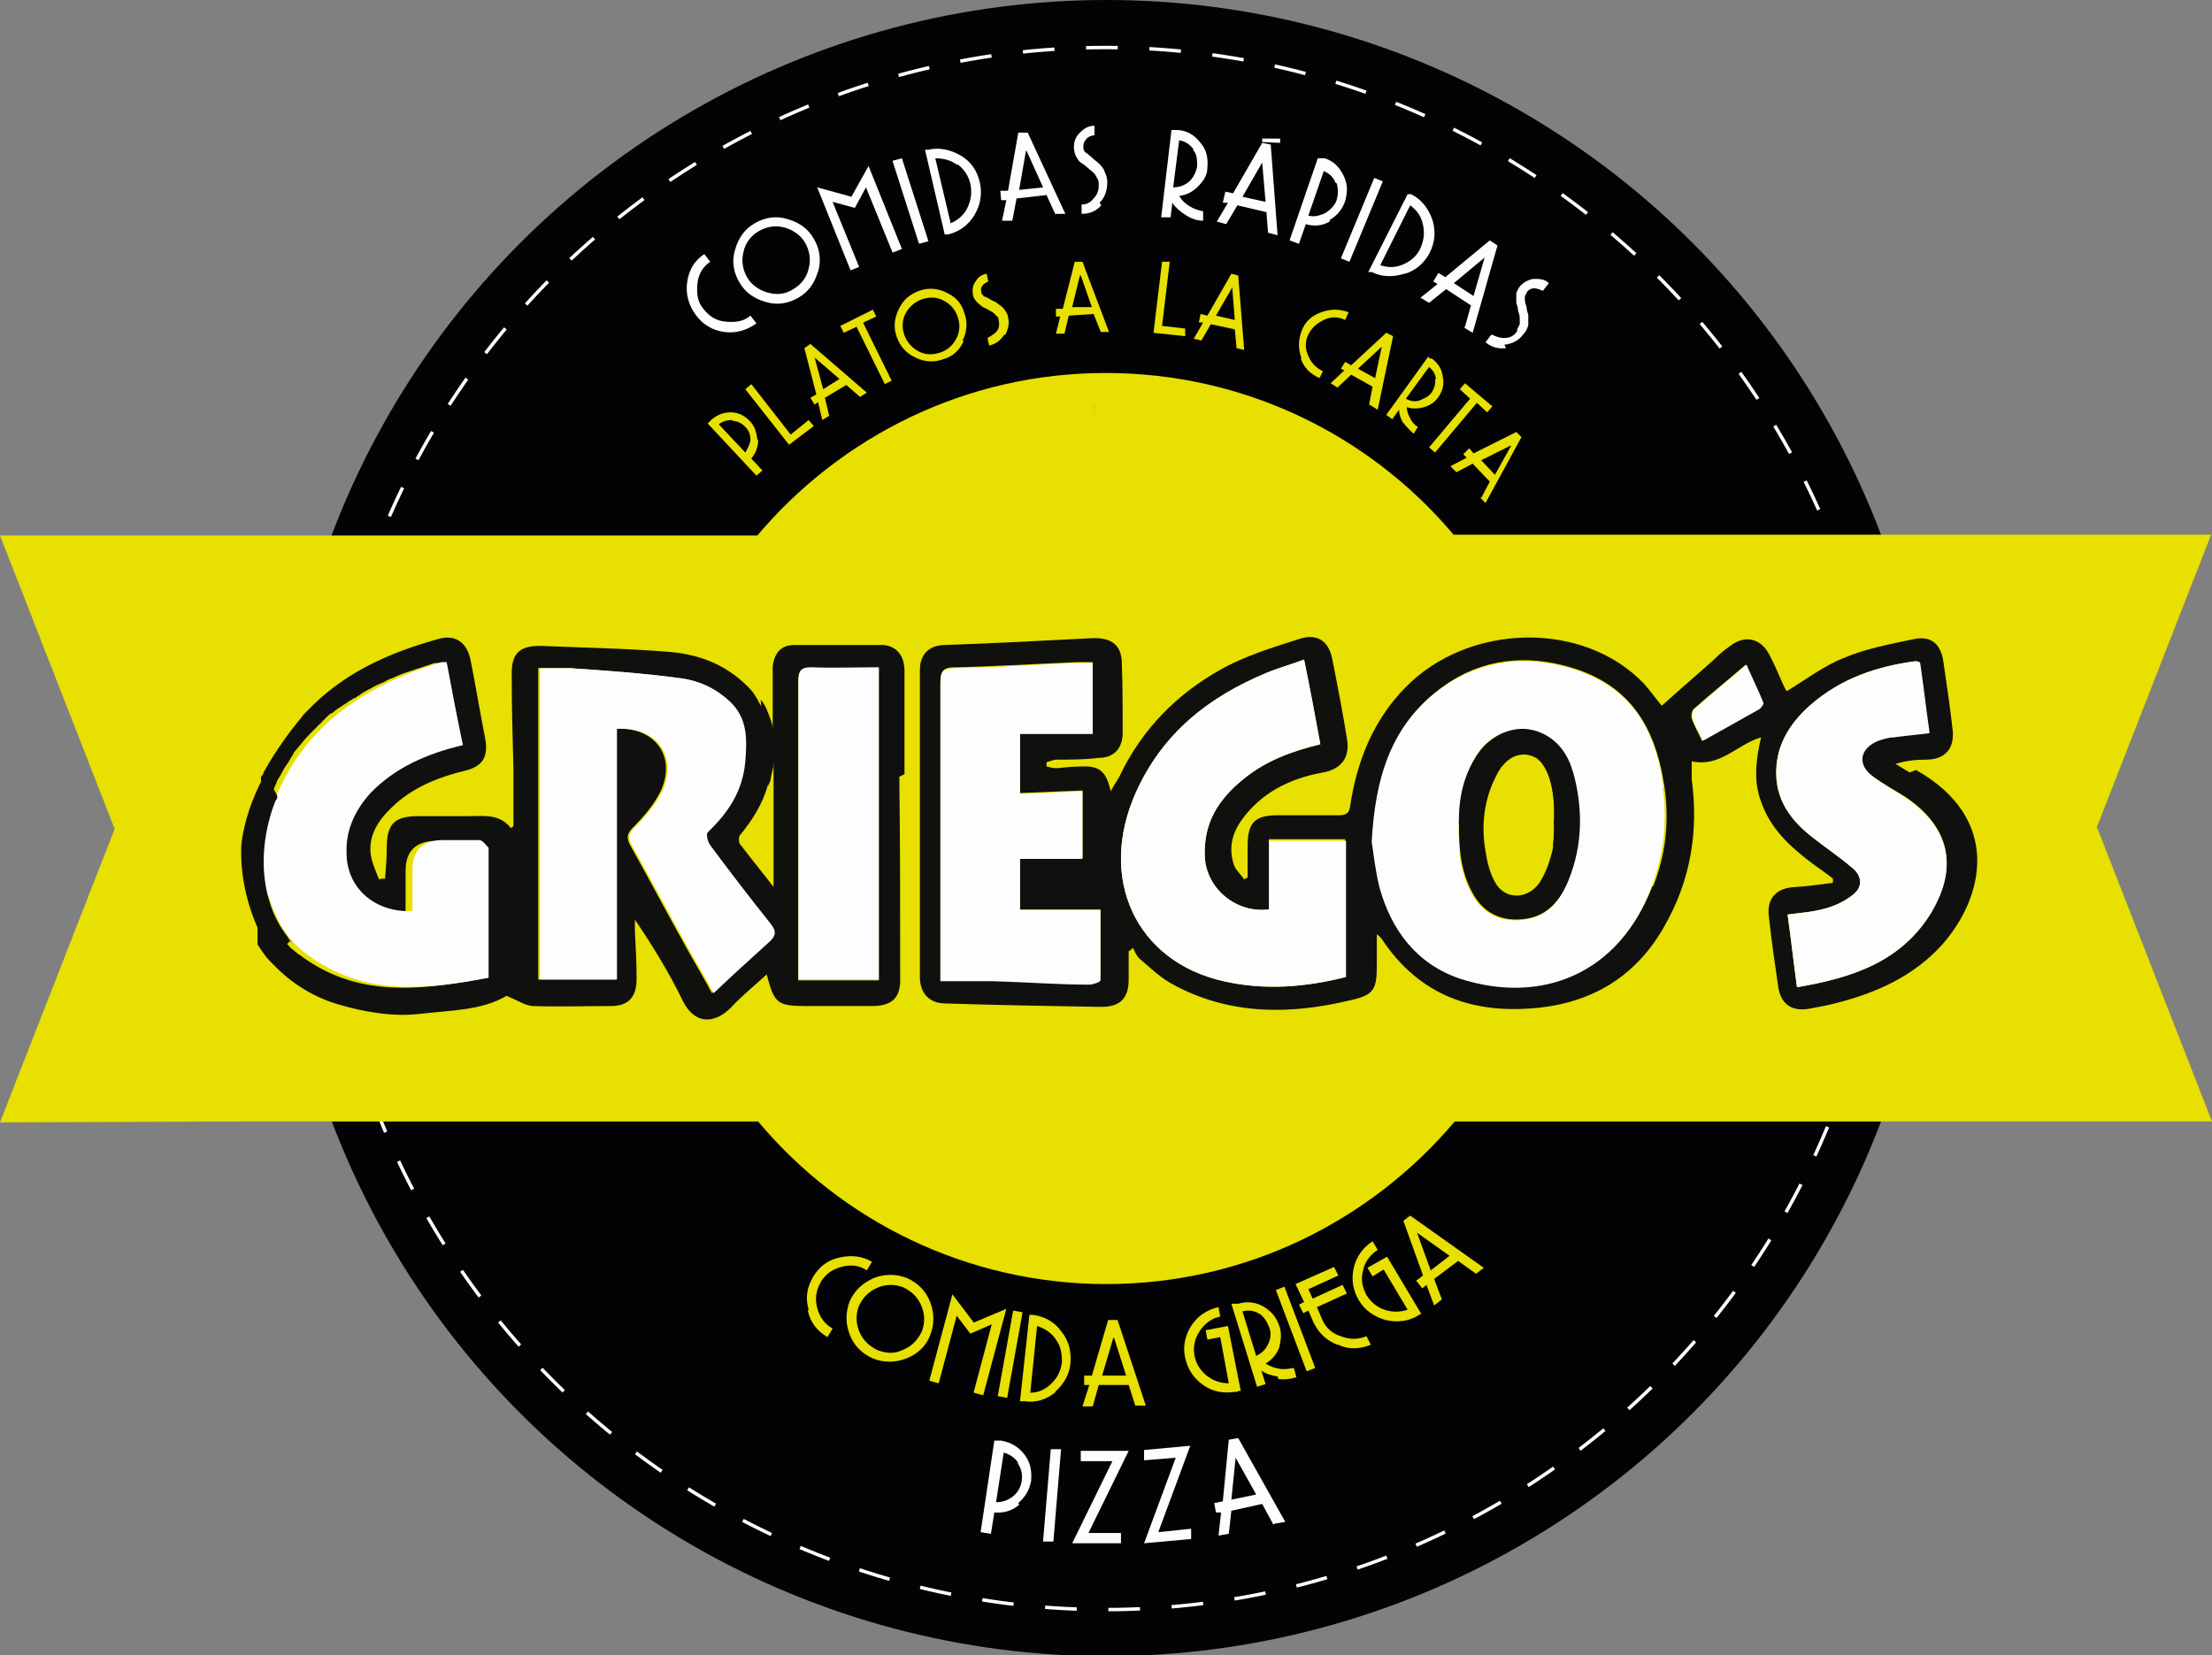 <?xml version="1.0" encoding="UTF-8"?>
<svg id="Capa_2" data-name="Capa 2" xmlns="http://www.w3.org/2000/svg" viewBox="0 0 25.85 19.35">
  <rect x="0" y="0" width="25.85" height="19.35" fill="#808080" stroke="none"/>
  <defs>
    <style>
      .cls-1 {
        fill: #030204;
      }

      .cls-2 {
        fill: #e7e000;
      }

      .cls-3 {
        fill: #10110e;
      }

      .cls-4 {
        fill: #fdfdfd;
      }

      .cls-5, .cls-6, .cls-7 {
        fill: none;
      }

      .cls-6 {
        stroke: #1d1e1c;
        stroke-dasharray: 0 .37;
        stroke-width: .08px;
      }

      .cls-6, .cls-7 {
        stroke-miterlimit: 10;
      }

      .cls-7 {
        stroke: #fff;
        stroke-dasharray: 0 0 .37 .37;
        stroke-width: .04px;
      }
    </style>
  </defs>
  <g id="Capa_1-2" data-name="Capa 1">
    <circle class="cls-1" cx="12.93" cy="9.68" r="9.68"/>
    <circle class="cls-7" cx="12.92" cy="9.68" r="9.13" transform="translate(-.13 .18) rotate(-.77)"/>
    <path class="cls-2" d="M24.51,9.68l1.34,3.43h-1.96s-.43,0-.43,0h0s-6.46,0-6.46,0c-.98,1.16-2.44,1.9-4.07,1.9s-3.1-.74-4.07-1.9H2.78S0,13.12,0,13.12l1.34-3.43L0,6.26H8.85c.98-1.16,2.44-1.9,4.07-1.9s3.08,.73,4.05,1.87c0,0,.01,.02,.02,.02h6.46s2.39,0,2.39,0l-1.34,3.43Z"/>
    <path class="cls-6" d="M12.93,14.6c-1.45,0-2.82-.64-3.76-1.75l-.12-.14H2.37s-1.78,0-1.78,0l1.18-3.02L.59,6.67H9.04l.12-.14c.94-1.11,2.31-1.75,3.76-1.75s2.81,.63,3.74,1.73h0s0,.02,.01,.02l.12,.14h7.06s1.39,0,1.39,0l-1.18,3.02,1.18,3.02h-1.77s-.02,0-.02,0h-6.65l-.12,.14c-.94,1.11-2.31,1.75-3.76,1.75Z"/>
    <g>
      <path class="cls-2" d="M8.86,5.14c0,.09-.03,.16-.08,.22l.13,.14-.07,.06-.57-.61s0,0,.01-.01c0,0,0,0,.01-.01,0,0,0,0,.01-.01,0,0,0,0,.01-.01,.07-.06,.14-.09,.23-.09,.09,0,.16,.04,.22,.1,.06,.06,.08,.13,.09,.22Zm-.3-.23c-.06,0-.11,.01-.16,.05l.31,.33s.06-.1,.06-.15c0-.06-.02-.11-.06-.15-.04-.04-.09-.07-.15-.07Z"/>
      <path class="cls-2" d="M9.23,5.21l-.52-.66,.07-.06,.46,.59,.21-.17,.06,.07-.29,.22Z"/>
      <path class="cls-2" d="M10.05,4.64l-.16-.14-.25,.15,.05,.21-.08,.05-.05-.21-.04,.03-.05-.08,.07-.04-.14-.54,.07-.05,.66,.57-.08,.05Zm-.53-.46l.1,.37,.19-.12-.29-.25Z"/>
      <path class="cls-2" d="M10.09,3.78l.33,.67-.08,.04-.33-.67-.15,.07-.04-.08,.38-.19,.04,.08-.15,.07Z"/>
      <path class="cls-2" d="M11.26,3.99c-.05,.11-.13,.18-.24,.21-.11,.04-.22,.03-.32-.02-.11-.05-.18-.13-.22-.24-.04-.11-.03-.21,.02-.32,.05-.11,.13-.18,.24-.22,.11-.04,.22-.03,.32,.02,.11,.05,.18,.13,.21,.24,.04,.11,.03,.22-.02,.32Zm-.24-.48c-.08-.04-.16-.04-.25-.01-.08,.03-.15,.09-.19,.17-.04,.08-.04,.17-.01,.25,.03,.08,.09,.15,.17,.19,.08,.04,.16,.04,.25,.01,.09-.03,.15-.09,.19-.17,.04-.08,.04-.17,.01-.25-.03-.09-.09-.15-.17-.19Z"/>
      <path class="cls-2" d="M11.73,3.92c-.04,.06-.09,.1-.17,.12l-.02-.09s.08-.04,.11-.08c.03-.04,.03-.09,.02-.13,0,0,0,0,0,0,0,0,0,0,0,0,0-.02-.01-.04-.03-.05-.01-.02-.03-.03-.04-.04-.02-.01-.05-.03-.07-.04-.02-.01-.05-.02-.07-.04-.02-.02-.04-.03-.06-.06-.02-.02-.03-.05-.03-.07-.01-.06,0-.11,.03-.15,.03-.05,.07-.08,.13-.09l.02,.09s-.05,.02-.07,.05c-.02,.03-.02,.05-.01,.08,0,0,0,0,0,0,0,0,0,0,0,0,0,.01,0,.02,.02,.03,0,.01,.01,.02,.03,.02,.02,.01,.05,.03,.07,.04,.02,.01,.05,.02,.07,.04,.03,.02,.06,.04,.08,.07s.04,.06,.04,.09c0,0,0,0,0,0h0c.02,.07,0,.14-.03,.2Z"/>
      <path class="cls-2" d="M12.86,3.87l-.08-.2-.29,.02-.05,.21h-.1s.05-.2,.05-.2h-.05s0-.09,0-.09h.08s.14-.55,.14-.55h.09s.31,.82,.31,.82h-.1Zm-.24-.65l-.09,.37h.23s-.13-.37-.13-.37Z"/>
      <path class="cls-2" d="M13.48,3.89l.1-.83h.09s-.09,.75-.09,.75l.27,.03v.09s-.37-.04-.37-.04Z"/>
      <path class="cls-2" d="M14.45,4.06l-.02-.21-.28-.06-.11,.19-.09-.02,.11-.19h-.05s.02-.1,.02-.1l.08,.02,.28-.49,.08,.02,.07,.87-.09-.02Zm-.05-.7l-.19,.33,.22,.05-.03-.38Z"/>
      <path class="cls-2" d="M15.21,4.19c-.04-.11-.04-.21,0-.32,.04-.11,.12-.18,.23-.22,.11-.04,.21-.04,.32,0l-.04,.09c-.08-.04-.17-.04-.25,0s-.14,.09-.18,.17c-.04,.08-.04,.17,0,.25,.03,.08,.09,.14,.17,.18l-.04,.08c-.11-.05-.18-.12-.22-.23Z"/>
      <path class="cls-2" d="M16,4.73l.04-.21-.25-.14-.16,.15-.08-.05,.16-.15-.04-.02,.05-.08,.07,.04,.41-.38,.08,.04-.18,.86-.08-.05Zm.15-.68l-.28,.26,.2,.11,.08-.38Z"/>
      <path class="cls-2" d="M16.4,4.95c-.03-.05-.05-.11-.05-.16l-.08,.11-.07-.05,.49-.68s.01,0,.01,.01c0,0,0,0,.01,.01,0,0,0,0,.01,0,0,0,0,0,.01,0,.07,.05,.12,.12,.13,.21,.02,.09,0,.17-.05,.24-.04,.06-.1,.1-.17,.12-.07,.02-.14,.02-.2,0,0,.05,.02,.09,.04,.13,.02,.04,.05,.08,.09,.1l-.05,.08s-.09-.08-.12-.13Zm.38-.51c0-.06-.03-.11-.08-.15l-.27,.37c.05,.03,.11,.04,.16,.02s.1-.04,.14-.09c.03-.05,.05-.1,.04-.16Z"/>
      <path class="cls-2" d="M17.25,4.72l-.48,.57-.07-.06,.48-.57-.12-.11,.06-.07,.32,.27-.06,.07-.12-.11Z"/>
      <path class="cls-2" d="M17.31,5.82l.1-.19-.2-.21-.19,.1-.07-.07,.19-.1-.04-.04,.07-.07,.05,.06,.5-.25,.06,.06-.42,.77-.07-.07Zm.34-.61l-.34,.17,.16,.17,.19-.34Z"/>
    </g>
    <g>
      <path class="cls-4" d="M8.46,3.88c-.14-.02-.25-.09-.33-.2-.08-.11-.12-.24-.1-.38,.02-.14,.08-.25,.2-.33l.07,.09c-.09,.06-.14,.15-.15,.26-.01,.11,0,.21,.07,.29,.07,.09,.15,.14,.26,.15,.11,.01,.21,0,.29-.07l.07,.09c-.11,.08-.24,.12-.38,.1Z"/>
      <path class="cls-4" d="M9.56,3.17c-.04,.14-.11,.24-.23,.31-.12,.07-.25,.09-.38,.05-.14-.04-.24-.11-.31-.23-.07-.12-.09-.25-.05-.38,.04-.14,.11-.24,.23-.31,.12-.07,.25-.09,.38-.05,.14,.04,.24,.11,.31,.23,.07,.12,.09,.25,.05,.39Zm-.39-.51c-.11-.03-.21-.01-.3,.04-.09,.05-.16,.14-.18,.24-.03,.11-.01,.21,.04,.3,.05,.09,.14,.15,.24,.18,.11,.03,.21,.02,.3-.04,.09-.05,.16-.14,.18-.24,.03-.11,.01-.21-.04-.3-.05-.09-.14-.15-.24-.18Z"/>
      <path class="cls-4" d="M10.43,2.95l-.31-.76-.13,.24-.26-.07,.31,.76-.1,.04-.39-.97,.4,.11,.2-.36,.39,.97-.1,.04Z"/>
      <path class="cls-4" d="M10.74,2.85l-.31-.97,.11-.03,.31,.97-.11,.03Z"/>
      <path class="cls-4" d="M11.39,2.51c-.07,.12-.18,.2-.31,.23,0,0,0,0-.01,0,0,0,0,0-.01,0,0,0,0,0-.01,0,0,0,0,0-.01,0l-.23-.99s0,0,.01,0c0,0,0,0,.01,0,0,0,0,0,.01,0,0,0,0,0,.01,0,.13-.03,.26,0,.38,.07,.12,.07,.19,.18,.22,.31,.03,.13,.01,.26-.06,.38Zm-.2-.58c-.08-.06-.17-.08-.26-.08l.18,.76c.09-.04,.16-.1,.2-.19,.04-.09,.05-.18,.03-.27-.02-.09-.07-.17-.15-.23Z"/>
      <path class="cls-4" d="M12.34,2.52l-.11-.24-.35,.04-.05,.26h-.12s.05-.24,.05-.24h-.06s-.01-.11-.01-.11h.09s.12-.68,.12-.68h.11s.44,.95,.44,.95h-.12Zm-.35-.76l-.08,.46,.28-.03-.19-.42Z"/>
      <path class="cls-4" d="M12.87,2.4c-.06,.07-.14,.1-.23,.1v-.11c.06,0,.1-.02,.14-.07,.04-.04,.06-.09,.06-.15h0s0-.02,0-.02c0-.02,0-.04-.02-.07-.01-.02-.02-.04-.04-.06-.02-.02-.05-.04-.07-.06-.02-.02-.05-.04-.08-.06-.03-.02-.04-.05-.06-.08-.01-.03-.02-.06-.02-.1,0-.07,.02-.12,.07-.17,.05-.05,.1-.08,.17-.08v.11s-.07,.01-.09,.04c-.03,.03-.04,.06-.04,.1,0,0,0,0,0,0s0,0,0,0c0,.01,0,.03,.01,.04,0,.01,.01,.02,.03,.03,.02,.02,.05,.04,.07,.06,.02,.02,.05,.04,.07,.06,.03,.03,.06,.06,.07,.1,.02,.04,.03,.08,.03,.12h0c0,.1-.03,.18-.09,.24Z"/>
      <path class="cls-4" d="M13.85,2.51c-.06-.04-.11-.08-.15-.14l-.02,.17h-.11s.12-1.02,.12-1.02c0,0,.01,0,.02,0,0,0,.01,0,.02,0,0,0,.01,0,.02,0,0,0,.01,0,.02,0,.11,.01,.19,.06,.26,.15,.07,.08,.09,.18,.08,.29,0,.09-.05,.16-.11,.22-.06,.06-.13,.1-.22,.11,.03,.05,.07,.09,.12,.12,.05,.03,.1,.05,.16,.06v.11c-.08,0-.15-.03-.21-.07Zm.1-.76c-.04-.06-.1-.1-.17-.11l-.07,.55c.07,0,.13-.02,.19-.07,.05-.05,.08-.11,.09-.18,0-.07,0-.14-.05-.19Z"/>
      <path class="cls-4" d="M14.82,2.74l-.02-.26-.34-.08-.13,.22-.11-.03,.13-.22h-.06s.03-.13,.03-.13l.09,.02,.34-.59,.1,.02,.08,1.06-.11-.03Zm-.07-.84l-.23,.4,.27,.06-.04-.46Zm0-.23v-.05s.21,0,.21,0v.05s-.21-.01-.21-.01Z"/>
      <path class="cls-4" d="M15.54,2.59c-.09,.05-.18,.06-.28,.03l-.08,.23-.11-.04,.33-.96s.01,0,.02,0c0,0,.01,0,.02,0,0,0,.01,0,.02,0,0,0,.01,0,.02,0,.1,.03,.17,.1,.22,.2,.05,.1,.05,.19,.02,.3-.03,.09-.09,.17-.18,.22Zm.07-.45c-.03-.07-.07-.11-.14-.14l-.18,.52c.07,.02,.13,0,.2-.03,.06-.04,.11-.09,.13-.15,.02-.07,.02-.13,0-.2Z"/>
      <path class="cls-4" d="M15.67,3.02l.39-.94,.1,.04-.39,.94-.1-.04Z"/>
      <path class="cls-4" d="M16.41,3.2c-.13,.04-.26,.04-.38-.02,0,0,0,0-.01,0,0,0,0,0-.01,0,0,0,0,0-.01,0,0,0,0,0-.01,0l.46-.91s0,0,.01,0c0,0,0,0,.01,0,0,0,0,0,.01,0,0,0,0,0,.01,0,.12,.06,.2,.16,.25,.3,.04,.13,.03,.26-.03,.38-.06,.12-.16,.21-.29,.25Zm.22-.57c-.02-.1-.07-.17-.15-.23l-.35,.7c.09,.03,.18,.03,.27-.01,.09-.04,.16-.1,.2-.19,.04-.09,.05-.18,.03-.27Z"/>
      <path class="cls-4" d="M17.12,3.82l.07-.25-.29-.19-.2,.16-.1-.06,.2-.16-.05-.03,.06-.1,.08,.05,.52-.43,.09,.06-.29,1.02-.1-.06Zm.23-.81l-.36,.3,.23,.15,.13-.45Z"/>
      <path class="cls-4" d="M17.6,4.07c-.09,.01-.17-.01-.24-.07l.07-.09s.1,.05,.16,.04c.06,0,.11-.03,.14-.08h0s0-.02,0-.02c.01-.02,.02-.04,.03-.06,0-.02,0-.04,0-.07,0-.03-.01-.06-.02-.09,0-.03-.01-.06-.02-.09,0-.03,0-.07,0-.1,0-.03,.02-.06,.04-.09,.04-.05,.1-.08,.16-.09,.07,0,.13,0,.18,.05l-.07,.09s-.06-.03-.1-.03c-.04,0-.07,.02-.09,.05,0,0,0,0,0,0,0,0,0,0,0,0,0,.01-.01,.02-.02,.04,0,.01,0,.03,0,.04,0,.03,.01,.06,.02,.09,0,.03,.01,.06,.02,.09,0,.04,0,.08,0,.12-.01,.04-.03,.08-.06,.11,0,0,0,0,0,0,0,0,0,0,0,0-.05,.07-.13,.11-.22,.12Z"/>
    </g>
    <g>
      <path class="cls-2" d="M9.45,15.31c-.04-.14-.02-.26,.05-.38s.17-.2,.31-.23c.14-.03,.26-.02,.38,.05l-.06,.1c-.09-.06-.19-.07-.3-.04-.11,.03-.19,.09-.24,.18-.05,.09-.07,.19-.04,.3,.03,.11,.09,.19,.18,.24l-.06,.1c-.12-.07-.2-.17-.23-.31Z"/>
      <path class="cls-2" d="M10.59,15.88c-.13,.05-.26,.05-.39,0-.13-.06-.22-.15-.27-.28-.05-.13-.05-.26,0-.39,.06-.13,.15-.21,.28-.27,.13-.05,.26-.05,.39,0,.13,.06,.22,.15,.27,.28,.05,.13,.05,.26,0,.39-.05,.13-.15,.22-.28,.27Zm.18-.61c-.04-.1-.11-.17-.21-.22-.1-.04-.2-.04-.3,0-.1,.04-.17,.11-.22,.21-.04,.1-.04,.2,0,.3,.04,.1,.11,.17,.21,.22,.1,.04,.2,.05,.3,0,.1-.04,.17-.11,.22-.21,.04-.1,.04-.2,0-.3Z"/>
      <path class="cls-2" d="M11.38,16.27l.21-.79-.25,.11-.16-.21-.21,.79-.11-.03,.27-1.01,.25,.33,.38-.16-.27,1.01-.11-.03Z"/>
      <path class="cls-2" d="M11.66,16.32l.18-1,.11,.02-.18,1-.11-.02Z"/>
      <path class="cls-2" d="M12.34,16.27c-.11,.09-.23,.13-.37,.11,0,0,0,0-.01,0,0,0,0,0-.01,0,0,0-.01,0-.02,0,0,0,0,0-.01,0l.11-1.01s0,0,.01,0c0,0,0,0,.01,0,0,0,0,0,.01,0,0,0,0,0,.01,0,.14,.02,.25,.08,.33,.19,.09,.11,.12,.23,.11,.37-.01,.14-.08,.25-.18,.34Zm0-.61c-.05-.08-.13-.13-.22-.16l-.08,.78c.1,0,.18-.04,.25-.11,.07-.07,.11-.15,.12-.25,0-.09-.01-.18-.07-.26Z"/>
      <path class="cls-2" d="M13.27,16.44l-.08-.25h-.35s-.07,.25-.07,.25h-.12s.08-.25,.08-.25h-.06s0-.11,0-.11h.09s.19-.65,.19-.65h.11s.33,1,.33,1h-.12Zm-.26-.8l-.13,.44h.28s-.14-.44-.14-.44Z"/>
      <path class="cls-2" d="M14.46,16.27s-.02,0-.03,0c-.13,.02-.26,0-.37-.08-.11-.08-.18-.18-.21-.32-.03-.13,0-.26,.07-.37s.18-.19,.32-.22l.02,.11c-.1,.02-.18,.08-.24,.17-.06,.09-.08,.19-.06,.29,.02,.1,.07,.17,.14,.23,.08,.06,.16,.09,.26,.09l-.1-.54-.15,.03-.02-.11,.26-.05,.15,.76s-.02,0-.03,0Z"/>
      <path class="cls-2" d="M14.93,16.09c-.07-.01-.14-.03-.19-.07l.05,.16-.1,.03-.3-.97s.01,0,.02,0c0,0,.01,0,.02,0,0,0,.01,0,.02,0,0,0,.01,0,.02,0,.1-.03,.2-.02,.29,.03,.09,.05,.16,.13,.19,.23,.03,.08,.02,.17,0,.25-.03,.08-.08,.14-.16,.19,.05,.03,.1,.05,.16,.06s.11,0,.17-.01l.03,.11c-.07,.02-.14,.03-.21,.02Zm-.21-.73c-.06-.04-.13-.05-.2-.03l.16,.52c.06-.03,.11-.07,.14-.14,.03-.06,.04-.13,.01-.2s-.06-.12-.12-.16Z"/>
      <path class="cls-2" d="M15.27,16.03l-.36-.95,.1-.04,.36,.95-.1,.04Z"/>
      <path class="cls-2" d="M15.63,15.72c-.13-.05-.22-.14-.28-.26-.01-.02-.02-.05-.03-.07-.01-.02-.02-.05-.03-.07l-.06,.03-.05-.1,.06-.03-.1-.21,.45-.2,.05,.1-.35,.16,.05,.11,.35-.16,.05,.1-.35,.16s.02,.05,.03,.07c.01,.02,.02,.05,.03,.07,.04,.1,.12,.17,.22,.2,.1,.04,.2,.04,.3,0l.05,.1c-.13,.05-.25,.06-.38,0Z"/>
      <path class="cls-2" d="M16.59,15.37s-.02,0-.02,.01c-.12,.07-.25,.08-.38,.05-.13-.04-.24-.11-.31-.23-.07-.12-.09-.24-.06-.38,.03-.13,.11-.24,.22-.31l.06,.1c-.09,.06-.15,.14-.17,.24-.03,.1-.01,.2,.04,.29,.05,.08,.12,.14,.21,.17,.09,.03,.18,.03,.27,0l-.28-.47-.13,.08-.06-.1,.23-.13,.4,.67s-.02,0-.02,.01Z"/>
      <path class="cls-2" d="M17.25,14.89l-.21-.15-.28,.21,.09,.24-.09,.07-.09-.24-.05,.04-.07-.09,.08-.06-.23-.64,.08-.06,.86,.61-.09,.07Zm-.69-.48l.16,.44,.22-.17-.38-.27Z"/>
    </g>
    <g>
      <path class="cls-4" d="M11.91,17.59c-.08,.07-.18,.1-.29,.09l-.04,.25-.12-.02,.16-1.07s.01,0,.02,0c0,0,.01,0,.02,0,0,0,.01,0,.02,0,0,0,.01,0,.02,0,.11,.02,.2,.07,.27,.16,.07,.09,.09,.19,.08,.31-.02,.11-.07,.19-.15,.26Zm-.01-.49c-.04-.06-.1-.1-.17-.12l-.09,.58c.07,0,.14-.02,.2-.07,.06-.05,.09-.11,.1-.18s0-.14-.05-.21Z"/>
      <path class="cls-4" d="M12.19,18.01l.09-1.07h.12s-.09,1.08-.09,1.08h-.12Z"/>
      <path class="cls-4" d="M12.72,17.92h.38s0,.12,0,.12h-.57s.47-.96,.47-.96h-.37s0-.12,0-.12h.56s-.47,.96-.47,.96Z"/>
      <path class="cls-4" d="M13.54,17.91l.38-.04v.12s-.55,.05-.55,.05l.37-1-.37,.03v-.12s.54-.05,.54-.05l-.37,1Z"/>
      <path class="cls-4" d="M14.88,17.82l-.13-.24-.36,.08-.03,.27-.12,.02,.03-.27h-.06s-.02-.11-.02-.11l.1-.02,.07-.72,.11-.02,.55,.98-.12,.02Zm-.44-.78l-.05,.49,.29-.06-.24-.43Z"/>
    </g>
    <g>
      <g>
        <path class="cls-3" d="M10.57,9.05c0-.4,0-.8,0-1.21,0-.17-.09-.29-.25-.3-.35,0-.69,0-1.04,0-.15,0-.23,.09-.25,.25,0,.04,0,.08,0,.12v.1s0,.09,0,.09v.27h0v.26c-.01-.13-.05-.23-.08-.3,0,0,0,0,0,0-.02-.02-.03-.05-.05-.07-.01-.02-.03-.04-.04-.07,0,0,0,0,0,0h0s-.04-.07-.07-.11c-.26-.29-.59-.43-.97-.46-.5-.04-1.01-.05-1.51-.07-.24,0-.33,.09-.33,.32,0,.37,.01,.74,.02,1.11,0,.23,0,.45,0,.68,0,0-.02,.01-.03,.02-.13-.17-.32-.14-.49-.14-.2,0-.39,0-.59,0-.28,0-.37,.09-.37,.37,0,.12-.01,.24-.02,.36-.02,0-.05,0-.07,.01-.04-.1-.09-.21-.1-.31-.02-.24,.12-.42,.3-.58,.23-.2,.51-.31,.8-.38,.21-.05,.28-.16,.24-.38-.06-.3-.11-.61-.17-.91-.04-.21-.18-.31-.38-.25-.54,.15-1.05,.37-1.46,.77-.03,.03-.05,.05-.08,.08,0,0,0,0,0,0,0,0,0,0,0,0h0s0,0-.01,.01c-.01,.01-.03,.03-.05,.06-.1,.12-.28,.35-.44,.64,0,.02-.02,.04-.03,.05v.54s.05-.03,.06-.05c.02-.07,.04-.14,.07-.2,0,0,0,0,0-.01,0,0,0-.02,0-.02s0-.01,0-.02c0,0,0-.01,0-.02,0,0,0-.01,0-.02,0,0,0,0,0,0,0,0,0,0,0,0,0,0,0,0,0,0,0-.02,.02-.04,.02-.05,0,0,0-.02,.01-.03,0-.02,.02-.03,.02-.05,.01-.03,.03-.06,.05-.09,0-.01,.02-.03,.02-.04,.02-.04,.05-.08,.07-.11,.01-.02,.02-.03,.03-.05,.01-.02,.02-.03,.03-.05,0,0,0-.01,.01-.02,.02-.02,.03-.04,.05-.06,.04-.05,.09-.11,.14-.16,0,0,.01-.01,.02-.02,0,0,.01-.01,.02-.02,.02-.02,.05-.05,.07-.07,0,0,.02-.01,.02-.02,.02-.02,.04-.04,.06-.06,.02-.02,.04-.04,.07-.05,.02-.02,.04-.03,.06-.05,0,0,.01,0,.02-.01,.02-.01,.04-.03,.06-.04,0,0,0,0,0,0,.02-.01,.04-.03,.06-.04,0,0,0,0,0,0,.02-.01,.03-.02,.05-.03,0,0,0,0,0,0,.02,0,.03-.02,.05-.03,.01,0,.02-.01,.03-.02,0,0,.02-.01,.03-.02,.01,0,.03-.02,.04-.02,.04-.02,.07-.04,.11-.06,.02-.01,.05-.02,.07-.03,.03-.01,.05-.03,.08-.04,.06-.02,.11-.05,.17-.07,.03-.01,.06-.02,.09-.03,.09-.03,.18-.06,.27-.09,.01,0,.03,0,.06,0,.06,.32,.12,.64,.19,.97-.42,.1-.79,.26-1.08,.56-.18,.2-.29,.43-.28,.7,0,.41,.33,.7,.77,.68,0-.16,0-.32,0-.48q0-.35,.36-.35c.14,0,.28,0,.42,0,.04,0,.07,.05,.11,.09,0,0,0,.03,0,.04v1.48c-.74,.14-1.47,.22-2.13-.28-.01,0-.03-.02-.04-.03-.02-.01-.03-.03-.05-.04-.01,0-.02-.02-.03-.03,0,0-.02-.02-.03-.03,0,0,0,0-.01-.01,0,0-.01-.01-.02-.02,0,0-.02-.02-.02-.03,0,0,0,0-.01-.01,0,0,0,0,0-.01,0,0,0,0,0,0,0,0,0,0,0,0,0,0-.01-.01-.02-.02,0,0,0,0,0,0,0,0-.01-.02-.02-.03,0,0-.01-.02-.02-.03-.02-.03-.04-.07-.06-.1,0,0,0-.02-.01-.03,0-.02-.02-.03-.02-.05,0-.01-.01-.02-.02-.04,0,0,0,0,0,0,0-.02-.01-.03-.02-.05,0,0,0,0,0,0,0-.02-.01-.03-.02-.05,0,0,0,0,0,0,0,0,0,0,0-.01,0-.03-.04-.05-.07-.07v.57s.05,.08,.09,.13c0,0,0,0,0,0,.01,.02,.03,.03,.04,.05,0,0,0,0,0,0,.03,.03,.06,.06,.09,.09,.2,.2,.45,.35,.72,.43,.31,.09,.64,.15,.97,.11,.35-.04,.72-.04,1-.21,.12,.05,.21,.11,.3,.12,.31,.01,.62,0,.92,0,.21,0,.3-.11,.3-.32,0-.18-.01-.36-.02-.55,0-.05,0-.09,0-.14,.21,.31,.4,.62,.56,.95,.14,.28,.37,.27,.56,.08,.13-.14,.28-.26,.42-.39,.09,.34,.12,.37,.47,.37,.25,0,.5,0,.76,0,.24,0,.34-.1,.33-.34,0-.78,0-1.56-.01-2.34Zm-1.61,1.97c-.21,.19-.42,.38-.64,.59-.09-.17-.18-.32-.27-.48-.23-.41-.45-.83-.68-1.24-.05-.09-.05-.14,.03-.22,.12-.12,.24-.26,.32-.42,.19-.41-.07-.76-.53-.73v2.93h-.9v-3.64c.12,0,.24,0,.36,0,.44,.03,.87,.06,1.31,.12,.21,.03,.4,.12,.56,.27,.21,.2,.2,.44,.18,.7-.03,.35-.2,.6-.44,.83-.02,.02,0,.11,.03,.15,.23,.31,.46,.61,.7,.91,.08,.1,.07,.15-.02,.23Zm.09-.64c-.14-.18-.27-.34-.4-.51-.02-.02-.02-.09,0-.11,.14-.17,.26-.36,.32-.57,.01-.04,.02-.07,.03-.11,0,0,0,0,0,0,.02-.08,.03-.16,.04-.23,0-.02,0-.03,0-.05v.27h0v1.31Zm1.22,1.08h-.94v-.25c0-1.08,0-2.16,0-3.24,0-.12,.03-.16,.15-.16,.26,.01,.52,0,.79,0v3.64Z"/>
        <path class="cls-5" d="M9.06,9.16v1.22c-.14-.18-.27-.34-.4-.51-.02-.02-.02-.09,0-.11,.14-.17,.26-.36,.32-.57,.01-.04,.02-.08,.03-.11,.02-.08,.03-.16,.04-.23,0-.02,0-.03,0-.05v.27s0,.09,0,.09Z"/>
        <polygon class="cls-5" points="9.06 9.07 9.06 9.16 9.05 9.07 9.06 9.07"/>
        <path class="cls-5" d="M9.05,8.37v.26c-.01-.13-.05-.23-.08-.3,.01,.02,.02,.04,.04,.06,.01,0,.03,0,.04-.01Z"/>
        <path class="cls-4" d="M3.07,9.63s.05-.03,.06-.05c.31-1.02,1.06-1.55,2.03-1.84,.01,0,.03,0,.06,0,.06,.32,.12,.64,.19,.97-.42,.1-.79,.26-1.08,.56-.18,.2-.29,.43-.28,.7,0,.41,.33,.7,.77,.68,0-.16,0-.32,0-.48q0-.35,.36-.35c.14,0,.28,0,.42,0,.04,0,.07,.05,.11,.09,0,0,0,.03,0,.04,0,.49,0,.97,0,1.48-.74,.14-1.47,.22-2.13-.28-.22-.16-.35-.39-.43-.64,0-.03-.04-.05-.07-.07,0-.27,0-.54,0-.81Z"/>
        <path class="cls-3" d="M22.32,9.03c-.06-.03-.11-.07-.17-.1,.13-.04,.24-.05,.36-.05,.22,0,.33-.13,.31-.34-.03-.27-.07-.54-.11-.81-.03-.2-.14-.3-.34-.26-.28,.06-.56,.11-.82,.22-.23,.09-.44,.25-.67,.39-.02-.03-.04-.07-.06-.12-.05-.11-.09-.21-.15-.32-.1-.18-.28-.22-.45-.09-.07,.05-.13,.1-.19,.16-.2,.18-.4,.35-.61,.54-.06-.07-.13-.17-.21-.26-.71-.74-2.05-.71-2.79,.05-.37,.38-.56,.85-.64,1.37-.01,.1-.05,.12-.14,.12-.24,0-.48,0-.71,0-.27,0-.35,.09-.35,.36,0,.12,0,.25,0,.37-.01,0-.03,.01-.04,.02-.04-.06-.1-.11-.12-.17-.06-.18-.03-.35,.08-.51,.23-.33,.57-.5,.96-.57,.22-.04,.32-.18,.28-.4-.05-.31-.11-.62-.17-.92-.04-.22-.18-.31-.39-.24-.31,.1-.64,.2-.92,.36-.5,.28-.9,.68-1.16,1.21-.03,.07-.08,.13-.12,.21-.05-.23-.13-.3-.34-.29-.1,0-.2,.01-.29,.02-.04,0-.08-.01-.12-.02,0-.02,0-.03,0-.05,.04-.01,.08-.03,.12-.03,.16,0,.32,0,.48-.02,.19,0,.29-.11,.29-.3,0-.27,0-.53-.01-.8,0-.22-.12-.31-.35-.3-.57,.03-1.15,.06-1.72,.08-.18,0-.29,.11-.29,.29,0,1.2,0,2.39,0,3.59,0,.19,.11,.31,.3,.31,.61,.02,1.21,.03,1.82,.04,.22,0,.32-.1,.32-.32,0-.11,0-.22,0-.33,.02-.01,.03-.02,.05-.04,.02,.04,.04,.09,.07,.12,.13,.11,.26,.24,.42,.32,.66,.35,1.36,.34,2.06,.17,.27-.06,.3-.13,.3-.41v-.36s.05,.04,.06,.06c.44,.66,1.07,.88,1.83,.8,.66-.07,1.16-.39,1.48-.97,.3-.53,.39-1.1,.31-1.7,0-.06,0-.13,0-.21,.34,.07,.53-.2,.81-.28-.06,.26-.09,.51,0,.75,.1,.29,.3,.49,.53,.67,.1,.08,.21,.15,.31,.23,0,.02,0,.03,0,.05-.15,.02-.3,.04-.45,.05-.21,.01-.32,.13-.3,.33,.03,.28,.07,.56,.11,.83,.03,.21,.16,.3,.37,.26,.11-.02,.22-.04,.33-.07,.46-.12,.88-.31,1.21-.67,.5-.56,.71-1.48-.3-2.05Zm-9.48,2.42s-.09,.06-.13,.05c-.37,0-.75-.03-1.12-.04-.2,0-.39,0-.6,0,0-.14,0-.25,0-.37,0-1.04,0-2.07,0-3.11,0-.14,.03-.18,.18-.18,.47-.01,.94-.04,1.41-.06,.06,0,.12,0,.19,0v.83h-.85v.7c.25-.01,.49-.02,.73-.03v.79h-.73v.6h.94c0,.28,0,.55,0,.82Zm2.89-.03c-.47,.12-.95,.16-1.43,.05-1.03-.23-1.48-1.21-1.02-2.22,.31-.68,.84-1.1,1.51-1.38,.14-.06,.29-.1,.45-.16,.07,.34,.13,.66,.19,.99-.33,.08-.63,.19-.89,.4-.3,.24-.48,.52-.46,.92,.02,.37,.37,.66,.75,.61v-.82h.89v1.59Zm3.58-1.06c-.39,1.01-1.28,1.38-2.24,1.07-.51-.16-.8-.56-.94-1.07-.06-.2-.07-.41-.09-.53,.04-.74,.22-1.32,.74-1.74,.44-.36,.96-.45,1.5-.31,.74,.19,1.06,.68,1.17,1.41,.06,.4,.02,.79-.13,1.17Zm1.24-2.07c-.21,.12-.43,.24-.66,.37-.04-.09-.09-.17-.12-.26-.01-.03,0-.09,.02-.11,.19-.17,.39-.33,.61-.52,.07,.16,.14,.3,.2,.45,0,.01-.03,.06-.05,.07Zm2.03,2.36c-.35,.59-.93,.78-1.58,.89-.04-.29-.07-.57-.11-.85,.16-.02,.3-.03,.44-.07,.11-.03,.22-.08,.31-.15,.13-.09,.13-.23,0-.33-.14-.12-.29-.22-.43-.33-.28-.21-.48-.47-.45-.85,.02-.3,.19-.54,.41-.73,.35-.3,.76-.44,1.21-.5,.01,0,.03,0,.05,.01,.04,.27,.07,.54,.11,.82-.15,.02-.28,.03-.42,.05-.06,0-.12,.02-.18,.04-.22,.09-.25,.28-.06,.42,.12,.09,.25,.16,.38,.24,.51,.34,.63,.8,.32,1.33Z"/>
        <path class="cls-4" d="M6.3,7.81c.12,0,.24,0,.36,0,.44,.03,.87,.06,1.31,.12,.21,.03,.4,.12,.56,.27,.21,.2,.2,.44,.18,.7-.03,.35-.2,.6-.44,.83-.02,.02,0,.11,.03,.15,.23,.31,.46,.61,.7,.91,.08,.1,.07,.15-.02,.23-.21,.19-.42,.38-.64,.59-.09-.17-.18-.32-.27-.48-.23-.41-.45-.83-.68-1.24-.05-.09-.05-.14,.03-.22,.12-.12,.24-.26,.32-.42,.19-.41-.07-.76-.53-.73v2.93h-.9v-3.64Z"/>
        <path class="cls-4" d="M10.27,11.45h-.94c0-.09,0-.17,0-.25,0-1.08,0-2.16,0-3.24,0-.12,.03-.16,.15-.16,.26,.01,.52,0,.79,0v3.64Z"/>
        <path class="cls-4" d="M19.44,9.2c-.1-.73-.42-1.22-1.17-1.41-.54-.14-1.06-.04-1.5,.31-.52,.42-.7,1-.74,1.74,.02,.12,.04,.33,.09,.53,.14,.51,.44,.9,.94,1.07,.96,.31,1.86-.06,2.24-1.07,.14-.38,.19-.77,.13-1.17Zm-1.12,1.1c-.09,.22-.22,.41-.5,.45-.27,.04-.49-.06-.62-.3-.14-.25-.16-.52-.16-.8-.01,0-.02,0-.04-.01,.06-.23,.11-.46,.19-.68,.1-.28,.36-.45,.62-.43,.26,.01,.47,.2,.56,.5,.12,.43,.11,.86-.05,1.28Z"/>
        <path class="cls-4" d="M14.84,9.83h.89v1.59c-.47,.12-.95,.16-1.43,.05-1.03-.23-1.48-1.21-1.02-2.22,.31-.68,.84-1.1,1.51-1.38,.14-.06,.29-.1,.45-.16,.07,.34,.13,.66,.19,.99-.33,.08-.63,.19-.89,.4-.3,.24-.48,.52-.46,.92,.02,.37,.37,.66,.75,.61v-.82Z"/>
        <path class="cls-4" d="M10.99,11.47c0-.14,0-.25,0-.37,0-1.04,0-2.07,0-3.11,0-.14,.03-.18,.18-.18,.47-.01,.94-.04,1.41-.06,.06,0,.12,0,.19,0v.83h-.85v.7c.25-.01,.48-.02,.73-.03v.79h-.73v.6h.94c0,.28,0,.55,0,.82,0,.02-.09,.05-.13,.05-.37,0-.75-.03-1.12-.04-.2,0-.39,0-.6,0Z"/>
        <path class="cls-4" d="M22.44,7.75c.04,.27,.07,.54,.11,.82-.15,.02-.28,.03-.42,.05-.06,0-.12,.02-.18,.04-.22,.09-.25,.28-.06,.42,.12,.09,.25,.16,.37,.24,.51,.34,.63,.8,.32,1.33-.35,.59-.93,.78-1.58,.89-.04-.29-.07-.57-.11-.85,.16-.02,.3-.03,.44-.07,.11-.03,.22-.08,.31-.15,.13-.09,.13-.23,0-.33-.14-.12-.29-.22-.43-.33-.28-.21-.48-.47-.45-.85,.02-.3,.19-.54,.41-.73,.35-.3,.76-.44,1.21-.5,.01,0,.03,0,.05,.01Z"/>
        <path class="cls-4" d="M19.9,8.66c-.04-.09-.09-.17-.12-.26-.01-.03,0-.09,.02-.11,.19-.17,.39-.33,.61-.52,.07,.16,.14,.3,.2,.45,0,.01-.03,.06-.05,.07-.21,.12-.43,.24-.66,.37Z"/>
        <path class="cls-3" d="M18.38,9.02c-.08-.3-.3-.48-.56-.5-.25-.01-.51,.15-.62,.43-.08,.22-.13,.45-.19,.68,.01,0,.02,0,.04,.01,0,.28,.02,.55,.16,.8,.13,.24,.35,.34,.62,.3,.27-.04,.41-.23,.5-.45,.17-.42,.17-.85,.05-1.28Zm-.25,.97s0,0,0,0h0c-.03,.11-.07,.22-.14,.33-.14,.2-.41,.2-.52-.01-.06-.11-.09-.23-.11-.36-.05-.29-.02-.57,.1-.83,.03-.06,.06-.13,.11-.18,.11-.13,.26-.15,.38-.08h0s0,0,0,0c0,0,.04,.02,.08,.08,.05,.07,.12,.21,.13,.46,.01,.06,.03,.13,.04,.19-.01,0-.03,0-.04,0h0c0,.1,0,.2-.01,.29,0,.04-.01,.07-.02,.11Z"/>
        <path class="cls-3" d="M3.4,10.99l-.2,.2s0,0,0,0c0-.01-.06-.09-.13-.22-.12-.23-.27-.63-.25-1.09,.03-.28,.13-.55,.25-.78,0-.02,.02-.04,.03-.05l.14,.25s0,0,0,0c0,0,0,0,0,0,0,0,0,0,0,.02,0,0,0,.02-.02,.04-.07,.17-.23,.67-.07,1.18,.04,.14,.11,.28,.21,.41,0,0,0,0,0,0,0,0,.01,.02,.02,.03,0,0,.01,.02,.02,.03Z"/>
      </g>
      <path class="cls-3" d="M9.05,8.8s0,.03,0,.05c0,.07-.02,.15-.04,.23,0,.04-.02,.07-.03,.11l-.09-1.01s0,0,0,0c0,0,.05,.05,.08,.14,0,0,0,0,0,0,.03,.07,.07,.17,.08,.3,0,.01,0,.02,0,.04,0,.04,0,.09,0,.13Z"/>
      <polyline class="cls-5" points="9.05 7.91 9.05 8.02 9.05 8.11 9.05 8.67 9.05 8.8"/>
      <line class="cls-5" x1="9.06" y1="9.25" x2="9.06" y2="9.16"/>
      <path class="cls-3" d="M18.28,9.85l-.13,.03h0c.01-.09,.02-.18,.01-.28h0s0-.01,0-.01c0-.07,0-.14,0-.2-.02-.25-.08-.39-.13-.46-.07-.2,.13-.03,.13-.03l.17,.33s0,.33,0,.34c0,.02-.03,.28-.03,.28Z"/>
      <polygon class="cls-3" points="17.94 8.85 17.94 8.85 17.94 8.85 17.94 8.85"/>
      <path class="cls-3" d="M18.16,9.59s0,0,0,.01h0s0-.01,0-.01Z"/>
      <path class="cls-4" d="M17.06,9.98s-.07-.48,.1-.91-.23-.37-.23-.37c0,0-.56,.5-.54,.54s.28,.84,.28,.87,.2,.14,.2,.14l.19-.27Z"/>
      <path class="cls-3" d="M17.38,8.69s-.35,.28-.33,.95,.21-.48,.21-.48l.08-.18,.05-.3Z"/>
    </g>
  </g>
</svg>